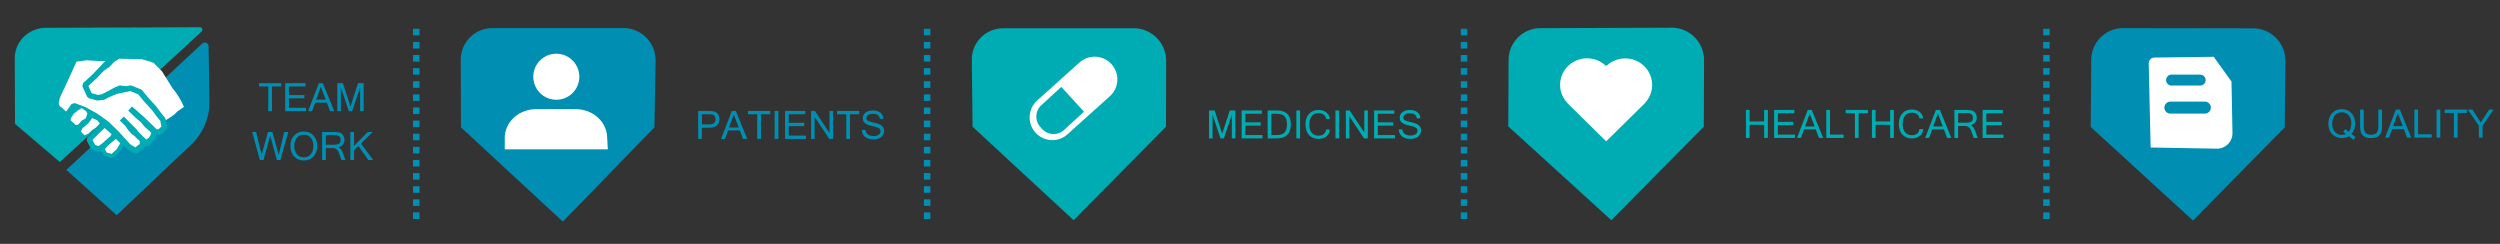 <svg xmlns:inkscape="http://www.inkscape.org/namespaces/inkscape" xmlns:sodipodi="http://sodipodi.sourceforge.net/DTD/sodipodi-0.dtd" xmlns="http://www.w3.org/2000/svg" xmlns:svg="http://www.w3.org/2000/svg" width="1025" height="100" viewBox="0 0 271.198 26.458" id="svg1" xml:space="preserve"><rect x="0" y="0" width="271.198" height="26.458" fill="#333333" stroke="none"/><defs id="defs1"><rect x="339.394" y="167.424" width="154.545" height="172.727" id="rect2"></rect><rect x="400.704" y="15.493" width="93.662" height="78.169" id="rect67"></rect><rect x="261.881" y="17.327" width="160.891" height="77.723" id="rect13"></rect><rect x="145.049" y="30.198" width="111.386" height="54.455" id="rect12"></rect><rect x="63.861" y="42.079" width="56.931" height="35.644" id="rect10"></rect><rect x="261.881" y="17.327" width="160.891" height="77.723" id="rect17"></rect><rect x="261.881" y="17.327" width="160.891" height="77.723" id="rect65"></rect><rect x="261.881" y="17.327" width="160.891" height="77.723" id="rect83"></rect><rect x="339.394" y="167.424" width="154.545" height="172.727" id="rect7"></rect><rect x="261.881" y="17.327" width="160.891" height="77.723" id="rect3"></rect><rect x="261.881" y="17.327" width="160.891" height="77.723" id="rect5"></rect><rect x="261.881" y="17.327" width="160.891" height="77.723" id="rect9"></rect><rect x="261.881" y="17.327" width="160.891" height="77.723" id="rect14"></rect></defs><g id="layer1"><path d="m 320.002,31.582 -0.898,1.07 -1.891,-1.492 q -1.273,0.773 -2.875,0.773 -2.414,0 -3.953,-1.625 -1.539,-1.633 -1.539,-4.297 0,-2.672 1.539,-4.297 1.539,-1.625 3.953,-1.625 2.406,0 3.938,1.625 1.531,1.625 1.531,4.297 0,2.594 -1.484,4.258 z m -2.82,-2.211 q 1.055,-1.25 1.055,-3.359 0,-2.188 -1.094,-3.406 -1.094,-1.219 -2.789,-1.219 -1.727,0 -2.836,1.219 -1.102,1.219 -1.102,3.406 0,2.18 1.102,3.406 1.102,1.219 2.805,1.219 0.906,0 1.727,-0.383 l -1.141,-0.898 0.898,-1.07 z m 9.133,2.562 q -1.992,0 -2.984,-0.773 -0.984,-0.773 -1.25,-1.82 -0.258,-1.047 -0.258,-2.43 v -6.625 h 1.516 v 6.602 q 0,2.258 0.758,2.969 0.758,0.711 2.219,0.711 1.461,0 2.219,-0.711 0.758,-0.711 0.758,-2.969 v -6.602 h 1.523 v 6.625 q 0,2.078 -0.5,3.062 -0.492,0.984 -1.492,1.477 -1,0.484 -2.508,0.484 z m 12.984,-4.883 -2.016,-5.312 -1.922,5.312 z m 3.484,4.688 h -1.711 l -1.328,-3.484 h -4.797 l -1.266,3.484 h -1.602 l 4.398,-11.453 h 1.633 z m 8.352,0 h -7.086 V 20.285 h 1.516 v 10.094 h 5.57 z m 3.523,0 h -1.523 V 20.285 h 1.523 z m 10.875,-10.094 h -3.789 v 10.094 h -1.523 v -10.094 h -3.758 v -1.359 h 9.07 z m 10.945,-1.359 -4.5,6.602 v 4.852 h -1.516 V 26.887 l -4.5,-6.602 h 1.844 l 3.422,5.273 3.406,-5.273 z" id="text14" style="font-size:16px;font-family:'Microsoft Sans Serif';-inkscape-font-specification:'Microsoft Sans Serif, Normal';text-align:center;white-space:pre;fill:#008fb3;stroke:#008fb3;stroke-width:0;stroke-linecap:square;stroke-linejoin:bevel;stroke-miterlimit:0" transform="matrix(0.265,0,0,0.265,170.736,6.515)"></path><path d="m 329.525,21.644 h -3.789 v 10.094 h -1.523 v -10.094 h -3.758 v -1.359 h 9.07 z m 10.172,10.094 H 331.158 V 20.285 h 8.273 v 1.359 h -6.758 v 3.5 h 6.32 v 1.359 h -6.32 v 3.875 h 7.023 z m 8.055,-4.688 -2.016,-5.312 -1.922,5.312 z m 3.484,4.688 h -1.711 l -1.328,-3.484 h -4.797 l -1.266,3.484 h -1.602 l 4.398,-11.453 h 1.633 z m 12.031,0 h -1.438 v -9.742 l -3.266,9.742 h -1.359 l -3.266,-9.742 v 9.742 h -1.438 V 20.285 h 2.273 l 3.102,9.547 3.117,-9.547 h 2.273 z m -30.883,8.547 -3.172,11.453 h -1.453 l -2.75,-9.953 -2.758,9.953 h -1.453 l -3.164,-11.453 h 1.594 l 2.289,9.328 2.578,-9.328 h 1.82 l 2.578,9.328 2.289,-9.328 z m 6.398,-0.195 q 2.406,0 3.938,1.625 1.531,1.625 1.531,4.297 0,2.672 -1.531,4.297 -1.531,1.625 -3.938,1.625 -2.414,0 -3.953,-1.625 -1.539,-1.633 -1.539,-4.297 0,-2.672 1.539,-4.297 1.539,-1.625 3.953,-1.625 z m -0.016,10.547 q 1.719,0 2.812,-1.219 1.102,-1.219 1.102,-3.406 0,-2.188 -1.094,-3.406 -1.094,-1.219 -2.789,-1.219 -1.727,0 -2.836,1.219 -1.102,1.219 -1.102,3.406 0,2.18 1.102,3.406 1.102,1.219 2.805,1.219 z m 17.047,1.102 h -1.641 l -1.078,-3.055 q -0.289,-0.812 -0.961,-1.328 -0.672,-0.516 -1.547,-0.516 h -2.805 v 4.898 h -1.516 V 40.285 h 5.07 q 1.328,0 2.172,0.258 0.844,0.258 1.375,1.086 0.531,0.828 0.531,1.867 0,1.188 -0.688,1.984 -0.688,0.797 -1.883,1.039 v 0.031 q 1.195,0.383 1.82,2.07 z M 347.783,45.48 h 3.383 q 1.414,0 2.047,-0.445 0.641,-0.445 0.641,-1.539 0,-1.953 -2.453,-1.953 h -3.617 z m 19.398,6.258 h -2 l -4.062,-5.711 -1.781,1.742 v 3.969 h -1.516 V 40.285 h 1.516 v 5.68 l 5.586,-5.68 h 2.047 l -4.797,4.703 z" id="text13" style="font-size:16px;font-family:'Microsoft Sans Serif';-inkscape-font-specification:'Microsoft Sans Serif, Normal';text-align:center;white-space:pre;fill:#008fb3;stroke:#008fb3;stroke-width:0;stroke-linecap:square;stroke-linejoin:bevel;stroke-miterlimit:0" transform="matrix(0.265,0,0,0.265,-56.817,3.646)"></path><path style="fill:#008fb3;fill-opacity:1;stroke:#008fb3;stroke-width:0.703;stroke-linecap:square;stroke-linejoin:bevel;stroke-miterlimit:0;stroke-dasharray:0.703, 2.109;stroke-dashoffset:14.058;stroke-opacity:1" d="m 122.044,12.111 c 13.415,0 26.831,0 40.246,0" id="path53" transform="matrix(0,-0.506,1,0,33.044,85.332)"></path><g id="g1" transform="translate(0,-0.897)"><path id="path34" style="fill:#00acb3;fill-opacity:1;stroke:none;stroke-width:3.965;stroke-linejoin:round;stroke-opacity:1" d="m 228,92.365 -6.926,-7.892 23.676,-24.963 a 0.449,0.449 21.845 0 1 0.775,0.311 l -0.098,27.083 a 5.526,5.526 135.209 0 1 -5.546,5.506 z" transform="matrix(0,-0.598,-0.616,0,58.527,150.678)"></path><path id="path36-4" style="fill:#008fb3;fill-opacity:1;stroke:none;stroke-width:3.965;stroke-linejoin:round;stroke-opacity:1" d="m 208.88,97.799 -23.908,-22.911 8.865,-8.222 13.126,12.83 a 10.645,10.645 67.604 0 1 3.203,7.773 l -0.151,10.056 a 0.671,0.671 157.321 0 1 -1.136,0.475 z" transform="matrix(0.616,0,0,-0.598,-106.743,64.112)"></path><path style="fill:#ffffff;fill-opacity:1;stroke:none;stroke-width:0.668;stroke-linecap:square;stroke-linejoin:bevel;stroke-dasharray:none;stroke-opacity:1" d="m 9.496,10.328 c 0.125,-0.243 0.031,-0.107 0.591,-0.716 0.911,-0.99 1.758,-1.423 1.758,-1.423 l 0.519,-0.559 0.551,-0.359 2.459,0.041 1.258,0.387 0.94,0.934 1.133,1.819 c 0.533,0.621 0.932,1.3 1.247,2.036 l -0.731,0.513 c -0.38,0.481 -1.16,0.864 -1.678,1.184 l -0.795,-0.926 -1.034,-1.041 -0.835,-0.964 -0.596,-0.656 -0.736,-0.357 -0.553,-0.084 -0.587,0.241 -0.801,0.455 -0.72,0.35 c -0.373,0.036 -0.704,0.236 -1.192,-0.175 z" id="path40-5"></path><path style="fill:#ffffff;fill-opacity:1;stroke:#00acb3;stroke-width:0.607;stroke-linecap:square;stroke-linejoin:bevel;stroke-dasharray:none;stroke-opacity:1" d="m 9.212,10.142 1.102,-1.011 1.811,-1.925 -1.5,0.002 -1.24,-0.078 -1.297,0.18 -1.183,2.6 -0.503,1.063 c -0.361,0.747 -0.528,1.493 0.097,1.821 l 0.724,0.664 0.775,-1.097 1.159,0.43 1.193,0.667 1.207,0.849 1.145,1.119 1.224,1.352 0.798,0.492 0.35,-0.32 0.375,-0.258 0.012,-0.608 -0.547,-0.574 -0.424,-0.313 -0.307,-0.328 -0.347,-0.494 -0.622,-0.622 1.325,1.328 0.398,0.501 0.636,0.579 0.398,0.424 0.133,-0.361 0.252,-0.154 0.239,-0.364 0.167,-0.483 -0.428,-0.408 -0.426,-0.383 -0.405,-0.484 -0.503,-0.428 -0.879,-0.846 1.292,1.135 0.557,0.54 0.437,0.424 0.477,0.463 0.442,-0.019 0.607,-0.59 -0.147,-0.165 -0.114,-0.594 -0.425,-0.512 -0.504,-0.685 -0.887,-0.973 -0.673,-0.825 -1.027,-0.411 -1.563,0.332 -0.904,0.366 -0.494,0.27 -0.627,0.066 -0.84,-0.234 z" id="path41"></path><path style="fill:#ffffff;fill-opacity:1;stroke:#00acb3;stroke-width:0.425;stroke-linecap:square;stroke-linejoin:bevel;stroke-dasharray:none;stroke-opacity:1" d="m 12.162,17.822 0.647,-0.585 0.506,-0.833 -0.704,-0.705 -0.981,0.643 0.503,-0.513 -1.018,1.226 0.318,0.566 z" id="path42-5"></path><path style="fill:#ffffff;fill-opacity:1;stroke:#00acb3;stroke-width:0.595;stroke-linecap:square;stroke-linejoin:bevel;stroke-dasharray:none;stroke-opacity:1" d="m 10.105,16.855 0.629,0.22 0.53,-0.38 0.942,-0.836 0.286,-0.461 -1.129,-1.007 -0.521,0.456 -0.686,0.681 -0.482,0.487 z" id="path43"></path><path style="fill:#ffffff;fill-opacity:1;stroke:none;stroke-width:0.447;stroke-linecap:square;stroke-linejoin:bevel;stroke-dasharray:none;stroke-opacity:1" d="m 8.201,14.444 c 0.267,0.077 0.445,-0.19 0.627,-0.442 l 0.47,-0.265 0.182,-0.508 -0.137,-0.271 -0.484,-0.335 -0.405,0.253 -0.463,0.373 -0.261,0.398 -0.084,0.292 z" id="path44-1"></path><path style="fill:#ffffff;fill-opacity:1;stroke:none;stroke-width:0.581;stroke-linecap:square;stroke-linejoin:bevel;stroke-dasharray:none;stroke-opacity:1" d="m 9.154,15.578 0.421,-0.176 0.424,-0.399 0.424,-0.283 0.405,-0.435 -0.271,-0.328 L 10,13.702 9.613,14.237 8.951,14.804 8.773,15.152 Z" id="path45"></path></g><g id="g2" transform="matrix(0.115,0,0,0.115,52.535,9.033)"><path id="path30" style="fill:#008fb3;fill-opacity:1;stroke:none;stroke-width:3.965;stroke-linejoin:round;stroke-opacity:1" d="M 228,92.037 211.617,74.329 228.002,58.4 239.553,58.199 a 5.612,5.612 44.513 0 1 5.709,5.613 l -0.01,22.755 a 5.51,5.51 135.106 0 1 -5.528,5.508 z" transform="matrix(0,-5.426,-5.426,0,477.385,1278.695)"></path><path id="circle32" style="fill:#ffffff;stroke-width:11.297;stroke-linecap:round;stroke-linejoin:bevel" d="M 89.644,-6.163 A 21.704,21.704 0 0 1 67.94,15.541 21.704,21.704 0 0 1 46.236,-6.163 21.704,21.704 0 0 1 67.94,-27.868 21.704,21.704 0 0 1 89.644,-6.163 Z"></path><path id="path32" style="fill:#ffffff;stroke-width:0.99;stroke-linecap:round;stroke-linejoin:bevel" d="m 213.608,105.637 h 6.858 a 5.47,5.47 43.532 0 1 5.463,5.19 l 0.126,2.453 H 208.139 l 0,-2.174 a 5.469,5.469 135 0 1 5.469,-5.469 z" transform="matrix(5.426,0,0,4.961,-1110.051,-499.651)"></path></g><path d="m 304.49,20.285 h 4.273 q 1.406,0 2.352,0.266 0.953,0.258 1.508,1.133 0.555,0.867 0.555,1.945 0,1.734 -1.102,2.633 -1.102,0.898 -3.188,0.898 h -2.883 v 4.578 h -1.516 z m 1.516,5.516 h 2.898 q 1.461,0 2.078,-0.547 0.625,-0.547 0.625,-1.578 0,-0.688 -0.344,-1.219 -0.344,-0.531 -0.875,-0.672 -0.523,-0.141 -1.516,-0.141 h -2.867 z m 15.078,1.25 -2.016,-5.312 -1.922,5.312 z m 3.484,4.688 h -1.711 l -1.328,-3.484 h -4.797 l -1.266,3.484 h -1.602 l 4.398,-11.453 h 1.633 z m 9.406,-10.094 h -3.789 v 10.094 h -1.523 v -10.094 h -3.758 v -1.359 h 9.07 z m 3.344,10.094 h -1.523 V 20.285 h 1.523 z m 11.273,0 h -8.539 V 20.285 h 8.273 v 1.359 h -6.758 v 3.5 h 6.32 v 1.359 h -6.32 v 3.875 h 7.023 z m 11.125,0 h -1.555 l -6,-9.039 v 9.039 h -1.438 V 20.285 h 1.547 l 6,9.039 v -9.039 h 1.445 z m 10.703,-10.094 h -3.789 v 10.094 h -1.523 v -10.094 h -3.758 v -1.359 h 9.07 z m 5.953,10.289 q -2.422,0 -3.625,-1.086 -1.195,-1.086 -1.258,-2.789 h 1.461 q 0.117,1.281 1.062,1.898 0.953,0.609 2.297,0.609 1.273,0 2.047,-0.523 0.781,-0.523 0.781,-1.422 0,-0.945 -0.805,-1.375 -0.805,-0.43 -2.773,-0.844 -1.961,-0.422 -2.82,-1.164 -0.852,-0.742 -0.852,-1.977 0,-1.391 1.109,-2.281 1.117,-0.891 2.961,-0.891 1.938,0 3.125,0.898 1.188,0.898 1.258,2.539 h -1.477 q -0.227,-2.078 -2.844,-2.078 -1.266,0 -1.961,0.477 -0.695,0.477 -0.695,1.266 0,0.719 0.555,1.078 0.562,0.359 2.086,0.695 1.531,0.336 2.43,0.664 0.898,0.328 1.539,1.023 0.641,0.688 0.641,1.852 0,1.477 -1.18,2.453 -1.172,0.977 -3.062,0.977 z" id="text2" style="font-size:16px;font-family:'Microsoft Sans Serif';-inkscape-font-specification:'Microsoft Sans Serif, Normal';text-align:center;white-space:pre;fill:#008fb3;stroke:#008fb3;stroke-width:0;stroke-linecap:square;stroke-linejoin:bevel;stroke-miterlimit:0" transform="matrix(0.265,0,0,0.265,-4.951,6.66)"></path><path style="fill:#008fb3;fill-opacity:1;stroke:#008fb3;stroke-width:0.703;stroke-linecap:square;stroke-linejoin:bevel;stroke-miterlimit:0;stroke-dasharray:0.703, 2.109;stroke-dashoffset:14.058;stroke-opacity:1" d="m 122.044,12.111 c 13.415,0 26.831,0 40.246,0" id="path3" transform="matrix(0,-0.506,1,0,88.464,85.332)"></path><g id="g5" transform="matrix(0.114,0,0,0.114,110.666,7.604)"><path id="path9" style="fill:#00acb3;fill-opacity:1;stroke:none;stroke-width:3.965;stroke-linejoin:round;stroke-opacity:1" d="m 228,92.037 -16.383,-17.708 16.385,-16.197 11.55,-0.022 a 5.7,5.7 44.958 0 1 5.71,5.702 l -0.01,22.89 a 5.468,5.468 135.33 0 1 -5.528,5.465 z" transform="matrix(0,-5.429,-5.429,0,454.38,1291.692)"></path><path style="fill:#00ffff;fill-opacity:1;stroke:#ffffff;stroke-width:43.208;stroke-linecap:round;stroke-linejoin:bevel;stroke-dasharray:none;stroke-opacity:1" d="M 30.606,45.022 70.885,8.84" id="path16"></path><path id="path18" style="fill:#00acb3;stroke-width:0.757;stroke-linecap:square;stroke-linejoin:bevel" d="m 125.148,33.111 h 4.12 v 5.14 h -4.12 a 2.381,2.381 45 0 1 -2.381,-2.381 l 0,-0.378 a 2.381,2.381 135 0 1 2.381,-2.381 z" transform="matrix(4.591,-4.207,4.207,4.591,-693.64,407.815)"></path></g><path d="m 309.924,31.738 h -1.438 v -9.742 l -3.266,9.742 h -1.359 l -3.266,-9.742 v 9.742 h -1.438 V 20.285 h 2.273 l 3.102,9.547 3.117,-9.547 h 2.273 z m 11.102,0 h -8.539 V 20.285 h 8.273 v 1.359 h -6.758 v 3.5 h 6.32 v 1.359 h -6.32 v 3.875 h 7.023 z m 2.133,-11.453 h 3.633 q 5.836,0 5.836,5.664 0,5.789 -5.836,5.789 h -3.633 z m 1.516,10.094 h 2.086 q 2.492,0 3.398,-1.156 0.906,-1.164 0.906,-3.273 0,-2.055 -0.906,-3.18 -0.898,-1.125 -3.398,-1.125 h -2.086 z m 11.75,1.359 h -1.523 V 20.285 h 1.523 z m 7.531,0.195 q -2.43,0 -3.883,-1.594 -1.445,-1.602 -1.445,-4.328 0,-2.727 1.445,-4.32 1.453,-1.602 3.883,-1.602 1.867,0 3.18,1.008 1.312,1.008 1.477,2.656 h -1.562 q -0.094,-1.086 -0.945,-1.727 -0.844,-0.641 -2.133,-0.641 -1.742,0 -2.758,1.203 -1.016,1.195 -1.016,3.422 0,2.219 1.008,3.422 1.008,1.203 2.734,1.203 1.344,0 2.172,-0.656 0.828,-0.656 0.938,-1.875 h 1.562 q -0.164,1.828 -1.438,2.828 -1.273,1 -3.219,1 z m 8.469,-0.195 h -1.523 V 20.285 h 1.523 z m 11.727,0 h -1.555 l -6,-9.039 v 9.039 h -1.438 V 20.285 h 1.547 l 6,9.039 v -9.039 h 1.445 z m 11.102,0 h -8.539 V 20.285 h 8.273 v 1.359 h -6.758 v 3.5 h 6.32 v 1.359 h -6.32 v 3.875 h 7.023 z m 6.453,0.195 q -2.422,0 -3.625,-1.086 -1.195,-1.086 -1.258,-2.789 h 1.461 q 0.117,1.281 1.062,1.898 0.953,0.609 2.297,0.609 1.273,0 2.047,-0.523 0.781,-0.523 0.781,-1.422 0,-0.945 -0.805,-1.375 -0.805,-0.43 -2.773,-0.844 -1.961,-0.422 -2.82,-1.164 -0.852,-0.742 -0.852,-1.977 0,-1.391 1.109,-2.281 1.117,-0.891 2.961,-0.891 1.938,0 3.125,0.898 1.188,0.898 1.258,2.539 h -1.477 q -0.227,-2.078 -2.844,-2.078 -1.266,0 -1.961,0.477 -0.695,0.477 -0.695,1.266 0,0.719 0.555,1.078 0.562,0.359 2.086,0.695 1.531,0.336 2.43,0.664 0.898,0.328 1.539,1.023 0.641,0.688 0.641,1.852 0,1.477 -1.18,2.453 -1.172,0.977 -3.062,0.977 z" id="text5" style="font-size:16px;font-family:'Microsoft Sans Serif';-inkscape-font-specification:'Microsoft Sans Serif, Normal';text-align:center;white-space:pre;fill:#00acb3;stroke:#008fb3;stroke-width:0;stroke-linecap:square;stroke-linejoin:bevel;stroke-miterlimit:0" transform="matrix(0.265,0,0,0.265,51.88,6.604)"></path><path style="fill:#008fb3;fill-opacity:1;stroke:#008fb3;stroke-width:0.703;stroke-linecap:square;stroke-linejoin:bevel;stroke-miterlimit:0;stroke-dasharray:0.703, 2.109;stroke-dashoffset:14.058;stroke-opacity:1" d="m 122.044,12.111 c 13.415,0 26.831,0 40.246,0" id="path5" transform="matrix(0,-0.506,1,0,146.705,85.332)"></path><g id="g9" transform="matrix(0.11,0,0,0.11,168.801,7.353)"><path id="path4" style="fill:#00acb3;fill-opacity:1;stroke:none;stroke-width:3.965;stroke-linejoin:round;stroke-opacity:1" d="m 228,92.33 -16.383,-18.001 16.318,-16.154 11.617,-0.05 a 5.667,5.667 44.98 0 1 5.692,5.688 l -0.084,22.915 a 5.571,5.571 134.977 0 1 -5.546,5.551 z" transform="matrix(0,-5.645,-5.645,0,474.063,1344.867)"></path><path id="path7" style="fill:#ffffff;stroke-width:7.036;stroke-linejoin:round" d="M 11.899,-1.847 C 8.569,1.378 6.16,5.409 4.915,9.842 2.39,18.826 4.905,28.455 11.52,35.126 l -0.045,0.045 37.943,37.351 37.943,-37.351 -0.051,-0.051 C 93.744,28.559 96.25,19.176 93.925,10.347 91.538,1.288 84.423,-5.831 75.26,-8.327 66.182,-10.799 56.453,-8.364 49.677,-1.924 l -0.262,-0.258 -0.264,0.26 c -6.667,-6.406 -16.251,-8.914 -25.269,-6.612 -4.522,1.154 -8.656,3.46 -11.987,6.686 z"></path></g><path d="m 298.811,31.738 h -1.523 v -5.391 h -5.953 v 5.391 h -1.516 V 20.285 h 1.516 v 4.703 h 5.953 v -4.703 h 1.523 z m 11.102,0 h -8.539 V 20.285 h 8.273 v 1.359 h -6.758 v 3.5 h 6.32 v 1.359 h -6.32 v 3.875 h 7.023 z m 8.055,-4.688 -2.016,-5.312 -1.922,5.312 z m 3.484,4.688 h -1.711 l -1.328,-3.484 h -4.797 l -1.266,3.484 h -1.602 l 4.398,-11.453 h 1.633 z m 8.352,0 H 322.717 V 20.285 h 1.516 v 10.094 h 5.57 z m 9.953,-10.094 h -3.789 v 10.094 h -1.523 v -10.094 h -3.758 v -1.359 h 9.07 z m 10.625,10.094 h -1.523 v -5.391 h -5.953 v 5.391 h -1.516 V 20.285 h 1.516 v 4.703 h 5.953 v -4.703 h 1.523 z m 7.359,0.195 q -2.43,0 -3.883,-1.594 -1.445,-1.602 -1.445,-4.328 0,-2.727 1.445,-4.32 1.453,-1.602 3.883,-1.602 1.867,0 3.18,1.008 1.312,1.008 1.477,2.656 h -1.562 q -0.094,-1.086 -0.945,-1.727 -0.844,-0.641 -2.133,-0.641 -1.742,0 -2.758,1.203 -1.016,1.195 -1.016,3.422 0,2.219 1.008,3.422 1.008,1.203 2.734,1.203 1.344,0 2.172,-0.656 0.828,-0.656 0.938,-1.875 h 1.562 q -0.164,1.828 -1.438,2.828 -1.273,1 -3.219,1 z m 12.68,-4.883 -2.016,-5.312 -1.922,5.312 z m 3.484,4.688 h -1.711 l -1.328,-3.484 h -4.797 l -1.266,3.484 h -1.602 l 4.398,-11.453 h 1.633 z m 10.812,0 h -1.641 l -1.078,-3.055 q -0.289,-0.812 -0.961,-1.328 -0.672,-0.516 -1.547,-0.516 h -2.805 v 4.898 h -1.516 V 20.285 h 5.07 q 1.328,0 2.172,0.258 0.844,0.258 1.375,1.086 0.531,0.828 0.531,1.867 0,1.188 -0.688,1.984 -0.688,0.797 -1.883,1.039 v 0.031 q 1.195,0.383 1.82,2.07 z m -8.031,-6.258 h 3.383 q 1.414,0 2.047,-0.445 0.641,-0.445 0.641,-1.539 0,-1.953 -2.453,-1.953 h -3.617 z m 18.578,6.258 h -8.539 V 20.285 h 8.273 v 1.359 h -6.758 v 3.5 h 6.32 v 1.359 h -6.32 v 3.875 h 7.023 z" id="text9" style="font-size:16px;font-family:'Microsoft Sans Serif';-inkscape-font-specification:'Microsoft Sans Serif, Normal';text-align:center;white-space:pre;fill:#00acb3;stroke:#008fb3;stroke-width:0;stroke-linecap:square;stroke-linejoin:bevel;stroke-miterlimit:0" transform="matrix(0.265,0,0,0.265,112.593,6.553)"></path><path style="fill:#008fb3;fill-opacity:1;stroke:#008fb3;stroke-width:0.703;stroke-linecap:square;stroke-linejoin:bevel;stroke-miterlimit:0;stroke-dasharray:0.703, 2.109;stroke-dashoffset:14.058;stroke-opacity:1" d="m 122.044,12.111 c 13.415,0 26.831,0 40.246,0" id="path10" transform="matrix(0,-0.506,1,0,209.883,85.332)"></path><g id="g13" transform="matrix(0.114,0,0,0.114,221.585,15.336)"><path id="path19" style="fill:#008fb3;fill-opacity:1;stroke:none;stroke-width:3.965;stroke-linejoin:round;stroke-opacity:1" d="m 228,92.238 -16.383,-17.909 16.318,-16.063 11.617,-0.112 a 5.667,5.667 44.68 0 1 5.721,5.658 l 0.035,22.756 a 5.564,5.564 134.718 0 1 -5.518,5.572 z" transform="matrix(0,-5.435,-5.435,0,547.054,1225.48)"></path><path id="path27" style="fill:#ffffff;stroke-width:3.965;stroke-linejoin:round" transform="matrix(4.322,0,0,4.322,-835.502,-666.61)" d="m 231.637,155.841 -14.546,-0.258 -0.423,-18.514 a 1.257,1.257 133.976 0 1 1.241,-1.286 l 13.069,-0.169 3.915,5.451 0.215,11.3 a 3.411,3.411 134.964 0 1 -3.471,3.476 z"></path><path style="fill:#ff0000;fill-opacity:1;stroke:#008fb3;stroke-width:10.402;stroke-linecap:round;stroke-linejoin:bevel;stroke-dasharray:none;stroke-opacity:1" d="m 122.642,-58.323 h 27.258" id="path28"></path><path style="fill:#ff0000;fill-opacity:1;stroke:#008fb3;stroke-width:11.414;stroke-linecap:round;stroke-linejoin:bevel;stroke-dasharray:none;stroke-opacity:1" d="m 121.532,-32.134 h 32.821" id="path29"></path></g></g></svg>